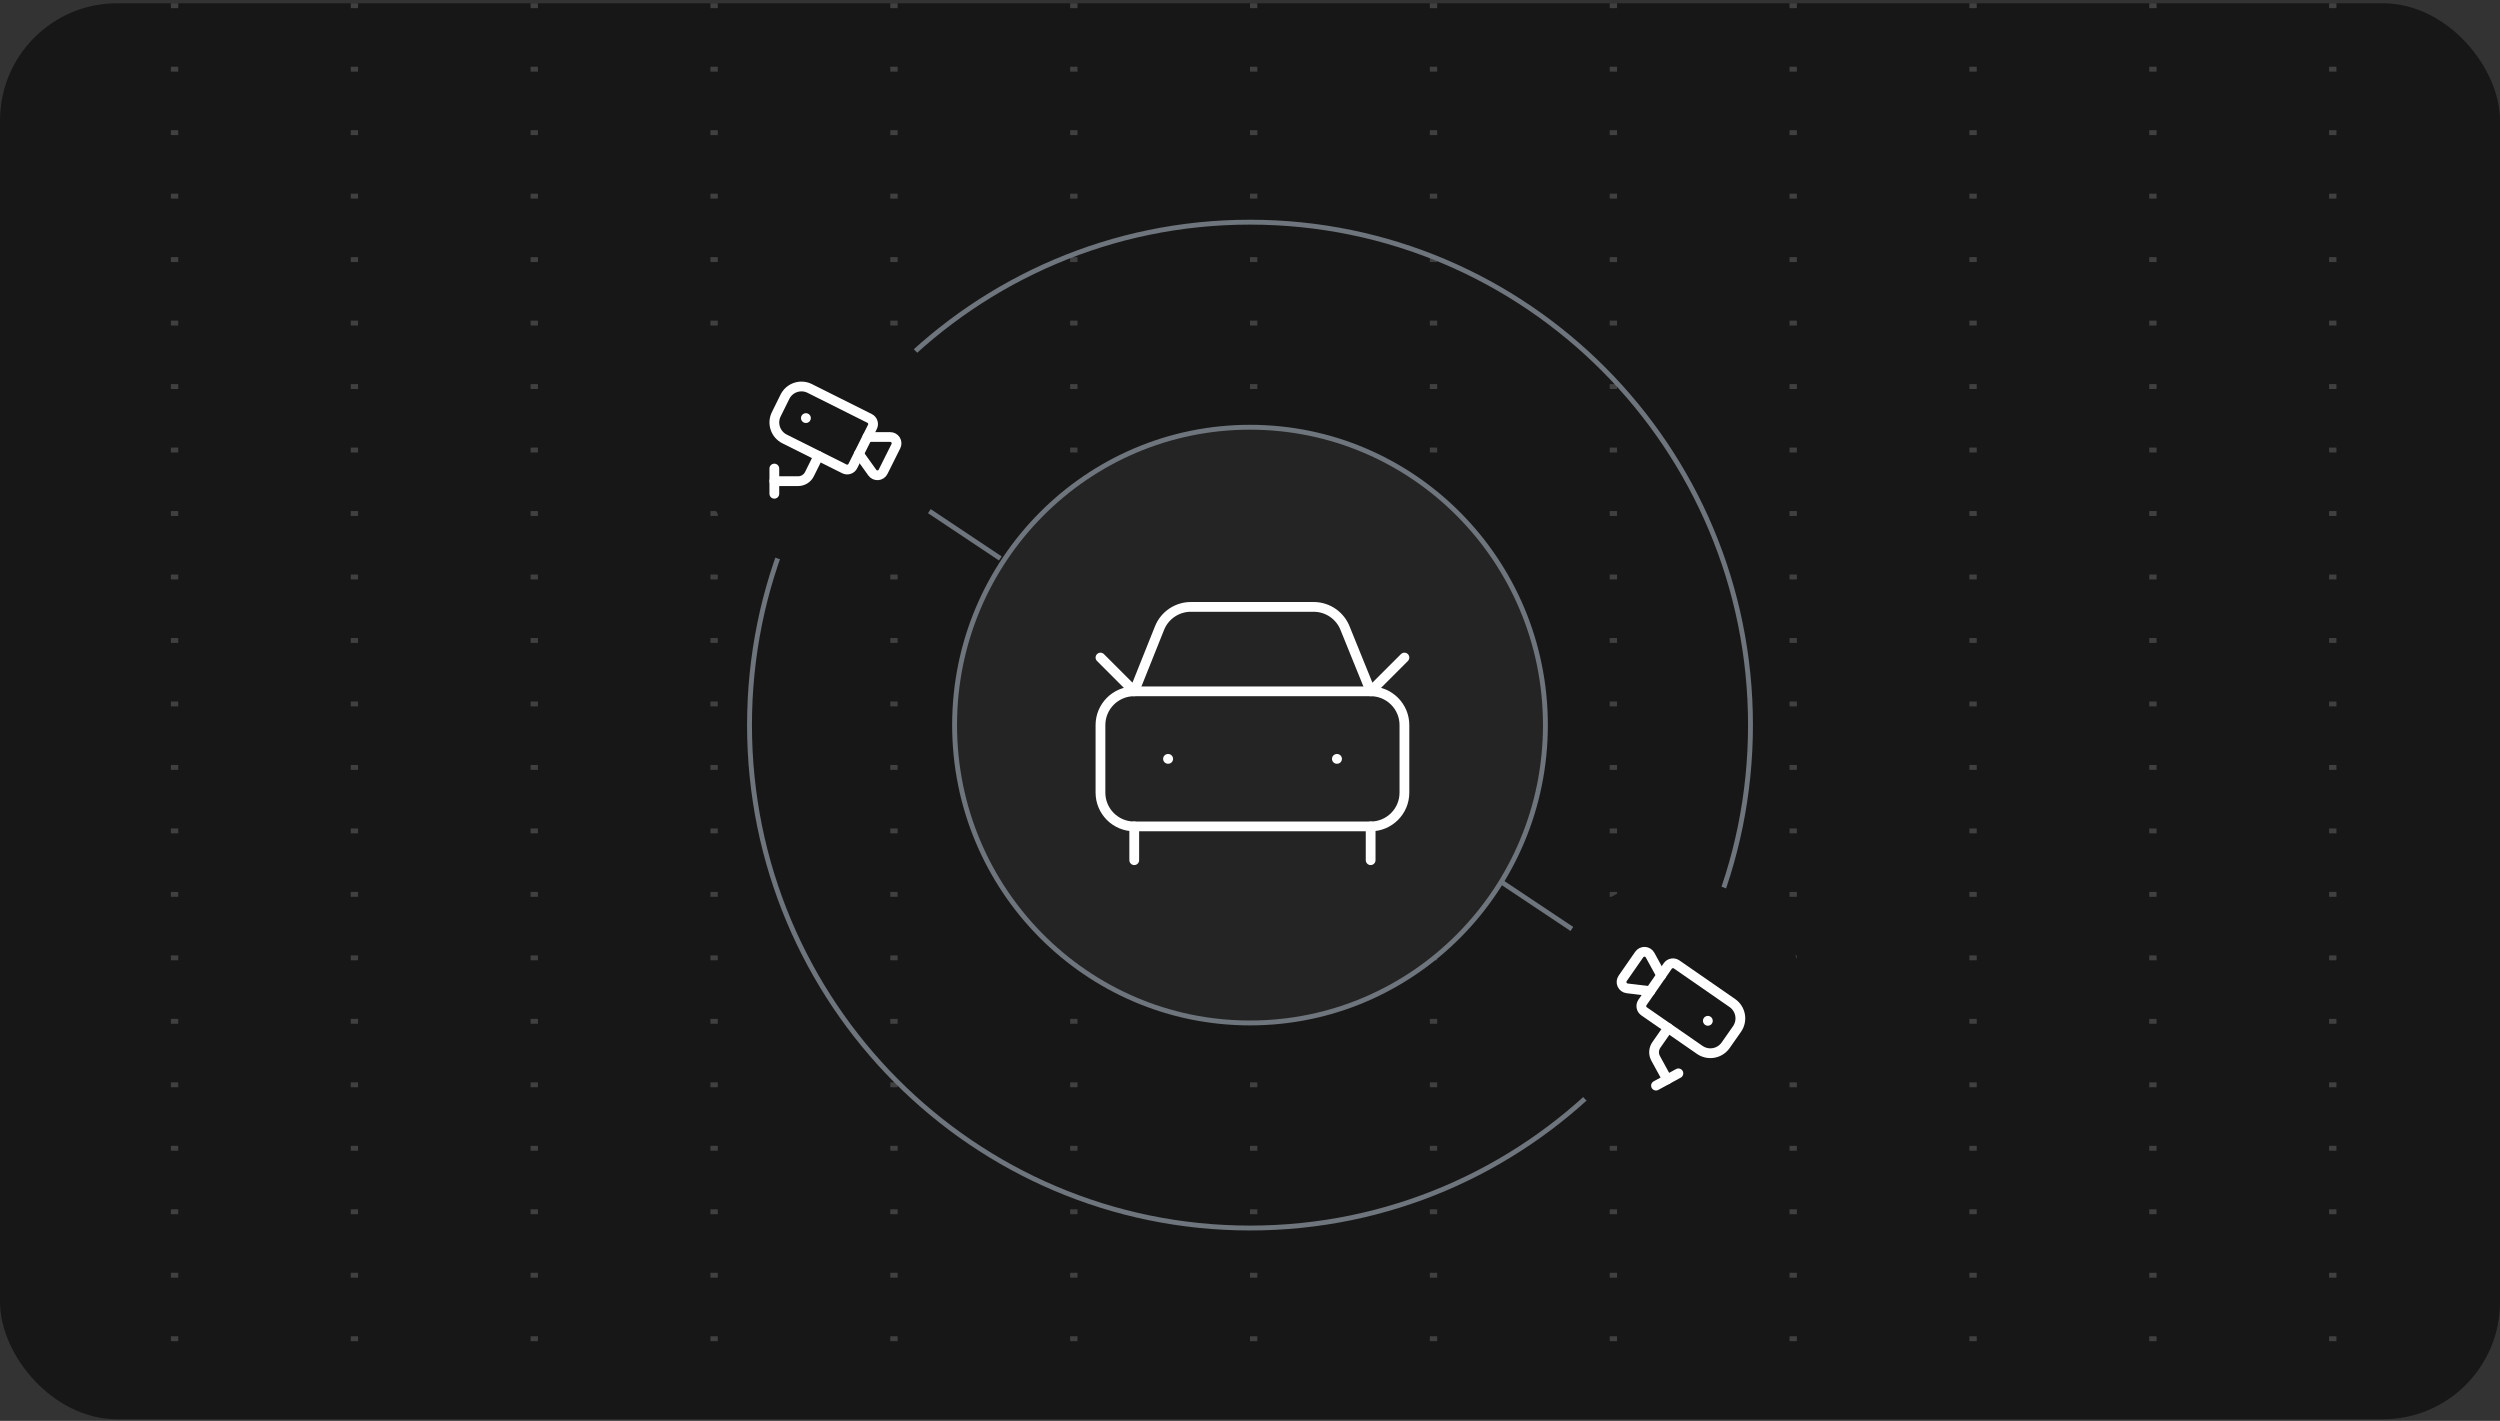 <svg width="512" height="291" viewBox="0 0 512 291" fill="none" xmlns="http://www.w3.org/2000/svg">
<rect x="0" y="0" width="512" height="291" fill="#333333" stroke="none"/>
<rect y="0.667" width="512" height="290" rx="24" fill="#171717"/>
<line x1="35.75" y1="0.667" x2="35.75" y2="286.667" stroke="#404040" stroke-width="1.5" stroke-dasharray="1 12"/>
<line x1="72.583" y1="0.667" x2="72.583" y2="286.667" stroke="#404040" stroke-width="1.5" stroke-dasharray="1 12"/>
<line x1="109.417" y1="0.667" x2="109.417" y2="286.667" stroke="#404040" stroke-width="1.5" stroke-dasharray="1 12"/>
<line x1="146.25" y1="0.667" x2="146.25" y2="286.667" stroke="#404040" stroke-width="1.5" stroke-dasharray="1 12"/>
<line x1="183.083" y1="0.667" x2="183.083" y2="286.667" stroke="#404040" stroke-width="1.5" stroke-dasharray="1 12"/>
<line x1="219.917" y1="0.667" x2="219.917" y2="286.667" stroke="#404040" stroke-width="1.5" stroke-dasharray="1 12"/>
<line x1="256.75" y1="0.667" x2="256.75" y2="286.667" stroke="#404040" stroke-width="1.5" stroke-dasharray="1 12"/>
<line x1="293.583" y1="0.667" x2="293.583" y2="286.667" stroke="#404040" stroke-width="1.5" stroke-dasharray="1 12"/>
<line x1="330.417" y1="0.667" x2="330.417" y2="286.667" stroke="#404040" stroke-width="1.5" stroke-dasharray="1 12"/>
<line x1="367.25" y1="0.667" x2="367.25" y2="286.667" stroke="#404040" stroke-width="1.5" stroke-dasharray="1 12"/>
<line x1="404.083" y1="0.667" x2="404.083" y2="286.667" stroke="#404040" stroke-width="1.5" stroke-dasharray="1 12"/>
<line x1="440.917" y1="0.667" x2="440.917" y2="286.667" stroke="#404040" stroke-width="1.5" stroke-dasharray="1 12"/>
<line x1="477.75" y1="0.667" x2="477.75" y2="286.667" stroke="#404040" stroke-width="1.5" stroke-dasharray="1 12"/>
<path d="M316.5 148.5C316.5 182.193 289.409 209.5 256 209.5C222.591 209.5 195.5 182.193 195.5 148.5C195.5 114.807 222.591 87.5 256 87.5C289.409 87.5 316.5 114.807 316.5 148.5Z" fill="#242424" stroke="#6E757D"/>
<path d="M358.5 148.5C358.5 205.388 312.607 251.5 256 251.5C199.393 251.5 153.5 205.388 153.5 148.5C153.5 91.612 199.393 45.5 256 45.5C312.607 45.5 358.5 91.612 358.5 148.5Z" stroke="#6E757D"/>
<circle cx="343.5" cy="206.5" r="26.5" fill="#171717"/>
<ellipse cx="168.5" cy="90" rx="26.5" ry="26" fill="#171717"/>
<path d="M177.635 89.5H182.326C182.547 89.5 182.763 89.556 182.955 89.664C183.147 89.771 183.309 89.925 183.425 90.113C183.54 90.3 183.606 90.514 183.616 90.734C183.626 90.953 183.58 91.172 183.481 91.369L180.854 96.625C180.754 96.824 180.605 96.994 180.42 97.118C180.236 97.243 180.022 97.317 179.8 97.335C179.578 97.352 179.355 97.312 179.153 97.218C178.951 97.124 178.777 96.979 178.648 96.798L175.904 92.962" stroke="white" stroke-width="2" stroke-linecap="round" stroke-linejoin="round"/>
<path d="M178.095 85.694C178.401 85.847 178.634 86.115 178.742 86.44C178.851 86.765 178.826 87.119 178.673 87.426L174.661 95.448C174.585 95.6 174.48 95.735 174.352 95.846C174.223 95.958 174.075 96.042 173.914 96.096C173.753 96.15 173.583 96.171 173.413 96.159C173.244 96.147 173.079 96.102 172.927 96.026L160.663 89.888C159.772 89.439 159.095 88.656 158.781 87.709C158.466 86.763 158.539 85.73 158.984 84.837L160.766 81.233C160.988 80.791 161.296 80.396 161.67 80.072C162.045 79.748 162.48 79.501 162.95 79.345C163.42 79.189 163.917 79.127 164.411 79.163C164.905 79.199 165.387 79.332 165.83 79.554L178.095 85.694Z" stroke="white" stroke-width="2" stroke-linecap="round" stroke-linejoin="round"/>
<path d="M158.583 98.542H163.44C163.921 98.545 164.394 98.414 164.805 98.163C165.216 97.912 165.548 97.551 165.765 97.121L167.625 93.375" stroke="white" stroke-width="2" stroke-linecap="round" stroke-linejoin="round"/>
<path d="M158.583 101.125V95.958" stroke="white" stroke-width="2" stroke-linecap="round" stroke-linejoin="round"/>
<path d="M165.042 85.625H165.056" stroke="white" stroke-width="2" stroke-linecap="round" stroke-linejoin="round"/>
<g clip-path="url(#clip0_2247_1698)">
<path d="M340.214 199.769L337.934 195.604C337.827 195.408 337.672 195.244 337.483 195.125C337.295 195.007 337.079 194.938 336.856 194.927C336.634 194.915 336.412 194.96 336.212 195.058C336.012 195.156 335.841 195.304 335.714 195.487L332.324 200.373C332.195 200.558 332.117 200.774 332.096 200.998C332.076 201.223 332.113 201.449 332.206 201.654C332.298 201.86 332.442 202.038 332.624 202.171C332.805 202.305 333.018 202.389 333.242 202.416L337.981 202.988" stroke="white" stroke-width="2" stroke-linecap="round" stroke-linejoin="round"/>
<path d="M343.37 197.511C343.085 197.314 342.733 197.237 342.392 197.299C342.051 197.361 341.749 197.555 341.551 197.84L336.378 205.3C336.28 205.441 336.211 205.6 336.175 205.768C336.138 205.936 336.135 206.109 336.166 206.278C336.196 206.447 336.26 206.609 336.353 206.753C336.446 206.897 336.566 207.022 336.708 207.12L348.117 215.026C348.948 215.599 349.972 215.819 350.965 215.639C351.959 215.458 352.84 214.892 353.417 214.063L355.75 210.729C356.035 210.317 356.236 209.852 356.342 209.362C356.447 208.872 356.455 208.366 356.365 207.873C356.275 207.379 356.089 206.909 355.817 206.488C355.545 206.066 355.193 205.703 354.78 205.418L343.37 197.511Z" stroke="white" stroke-width="2" stroke-linecap="round" stroke-linejoin="round"/>
<path d="M341.444 221.078L339.084 216.766C338.847 216.34 338.734 215.857 338.757 215.37C338.781 214.883 338.939 214.413 339.216 214.011L341.638 210.54" stroke="white" stroke-width="2" stroke-linecap="round" stroke-linejoin="round"/>
<path d="M339.15 222.333L343.737 219.822" stroke="white" stroke-width="2" stroke-linecap="round" stroke-linejoin="round"/>
<path d="M349.773 209.067L349.767 209.055" stroke="white" stroke-width="2" stroke-linecap="round" stroke-linejoin="round"/>
</g>
<path d="M287.625 134.667L280.708 141.584L275.521 128.788C275.032 127.478 274.157 126.348 273.012 125.545C271.868 124.742 270.507 124.306 269.109 124.292H244.05C242.641 124.259 241.255 124.658 240.079 125.435C238.903 126.212 237.992 127.33 237.469 128.639L232.292 141.584L225.375 134.667" stroke="white" stroke-width="2" stroke-linecap="round" stroke-linejoin="round"/>
<path d="M239.208 155.417H239.244" stroke="white" stroke-width="2" stroke-linecap="round" stroke-linejoin="round"/>
<path d="M273.792 155.417H273.828" stroke="white" stroke-width="2" stroke-linecap="round" stroke-linejoin="round"/>
<path d="M280.708 141.583H232.292C228.472 141.583 225.375 144.68 225.375 148.5V162.333C225.375 166.153 228.472 169.25 232.292 169.25H280.708C284.528 169.25 287.625 166.153 287.625 162.333V148.5C287.625 144.68 284.528 141.583 280.708 141.583Z" stroke="white" stroke-width="2" stroke-linecap="round" stroke-linejoin="round"/>
<path d="M232.292 169.25V176.167" stroke="white" stroke-width="2" stroke-linecap="round" stroke-linejoin="round"/>
<path d="M280.708 169.25V176.167" stroke="white" stroke-width="2" stroke-linecap="round" stroke-linejoin="round"/>
<line x1="321.92" y1="190.255" x2="307.389" y2="180.567" stroke="#6E757D"/>
<line x1="204.863" y1="114.369" x2="190.332" y2="104.682" stroke="#6E757D"/>
<defs>
<clipPath id="clip0_2247_1698">
<rect width="31.376" height="31.376" fill="white" transform="matrix(-0.48 -0.877 -0.877 0.48 364.488 211.446)"/>
</clipPath>
</defs>
</svg>
